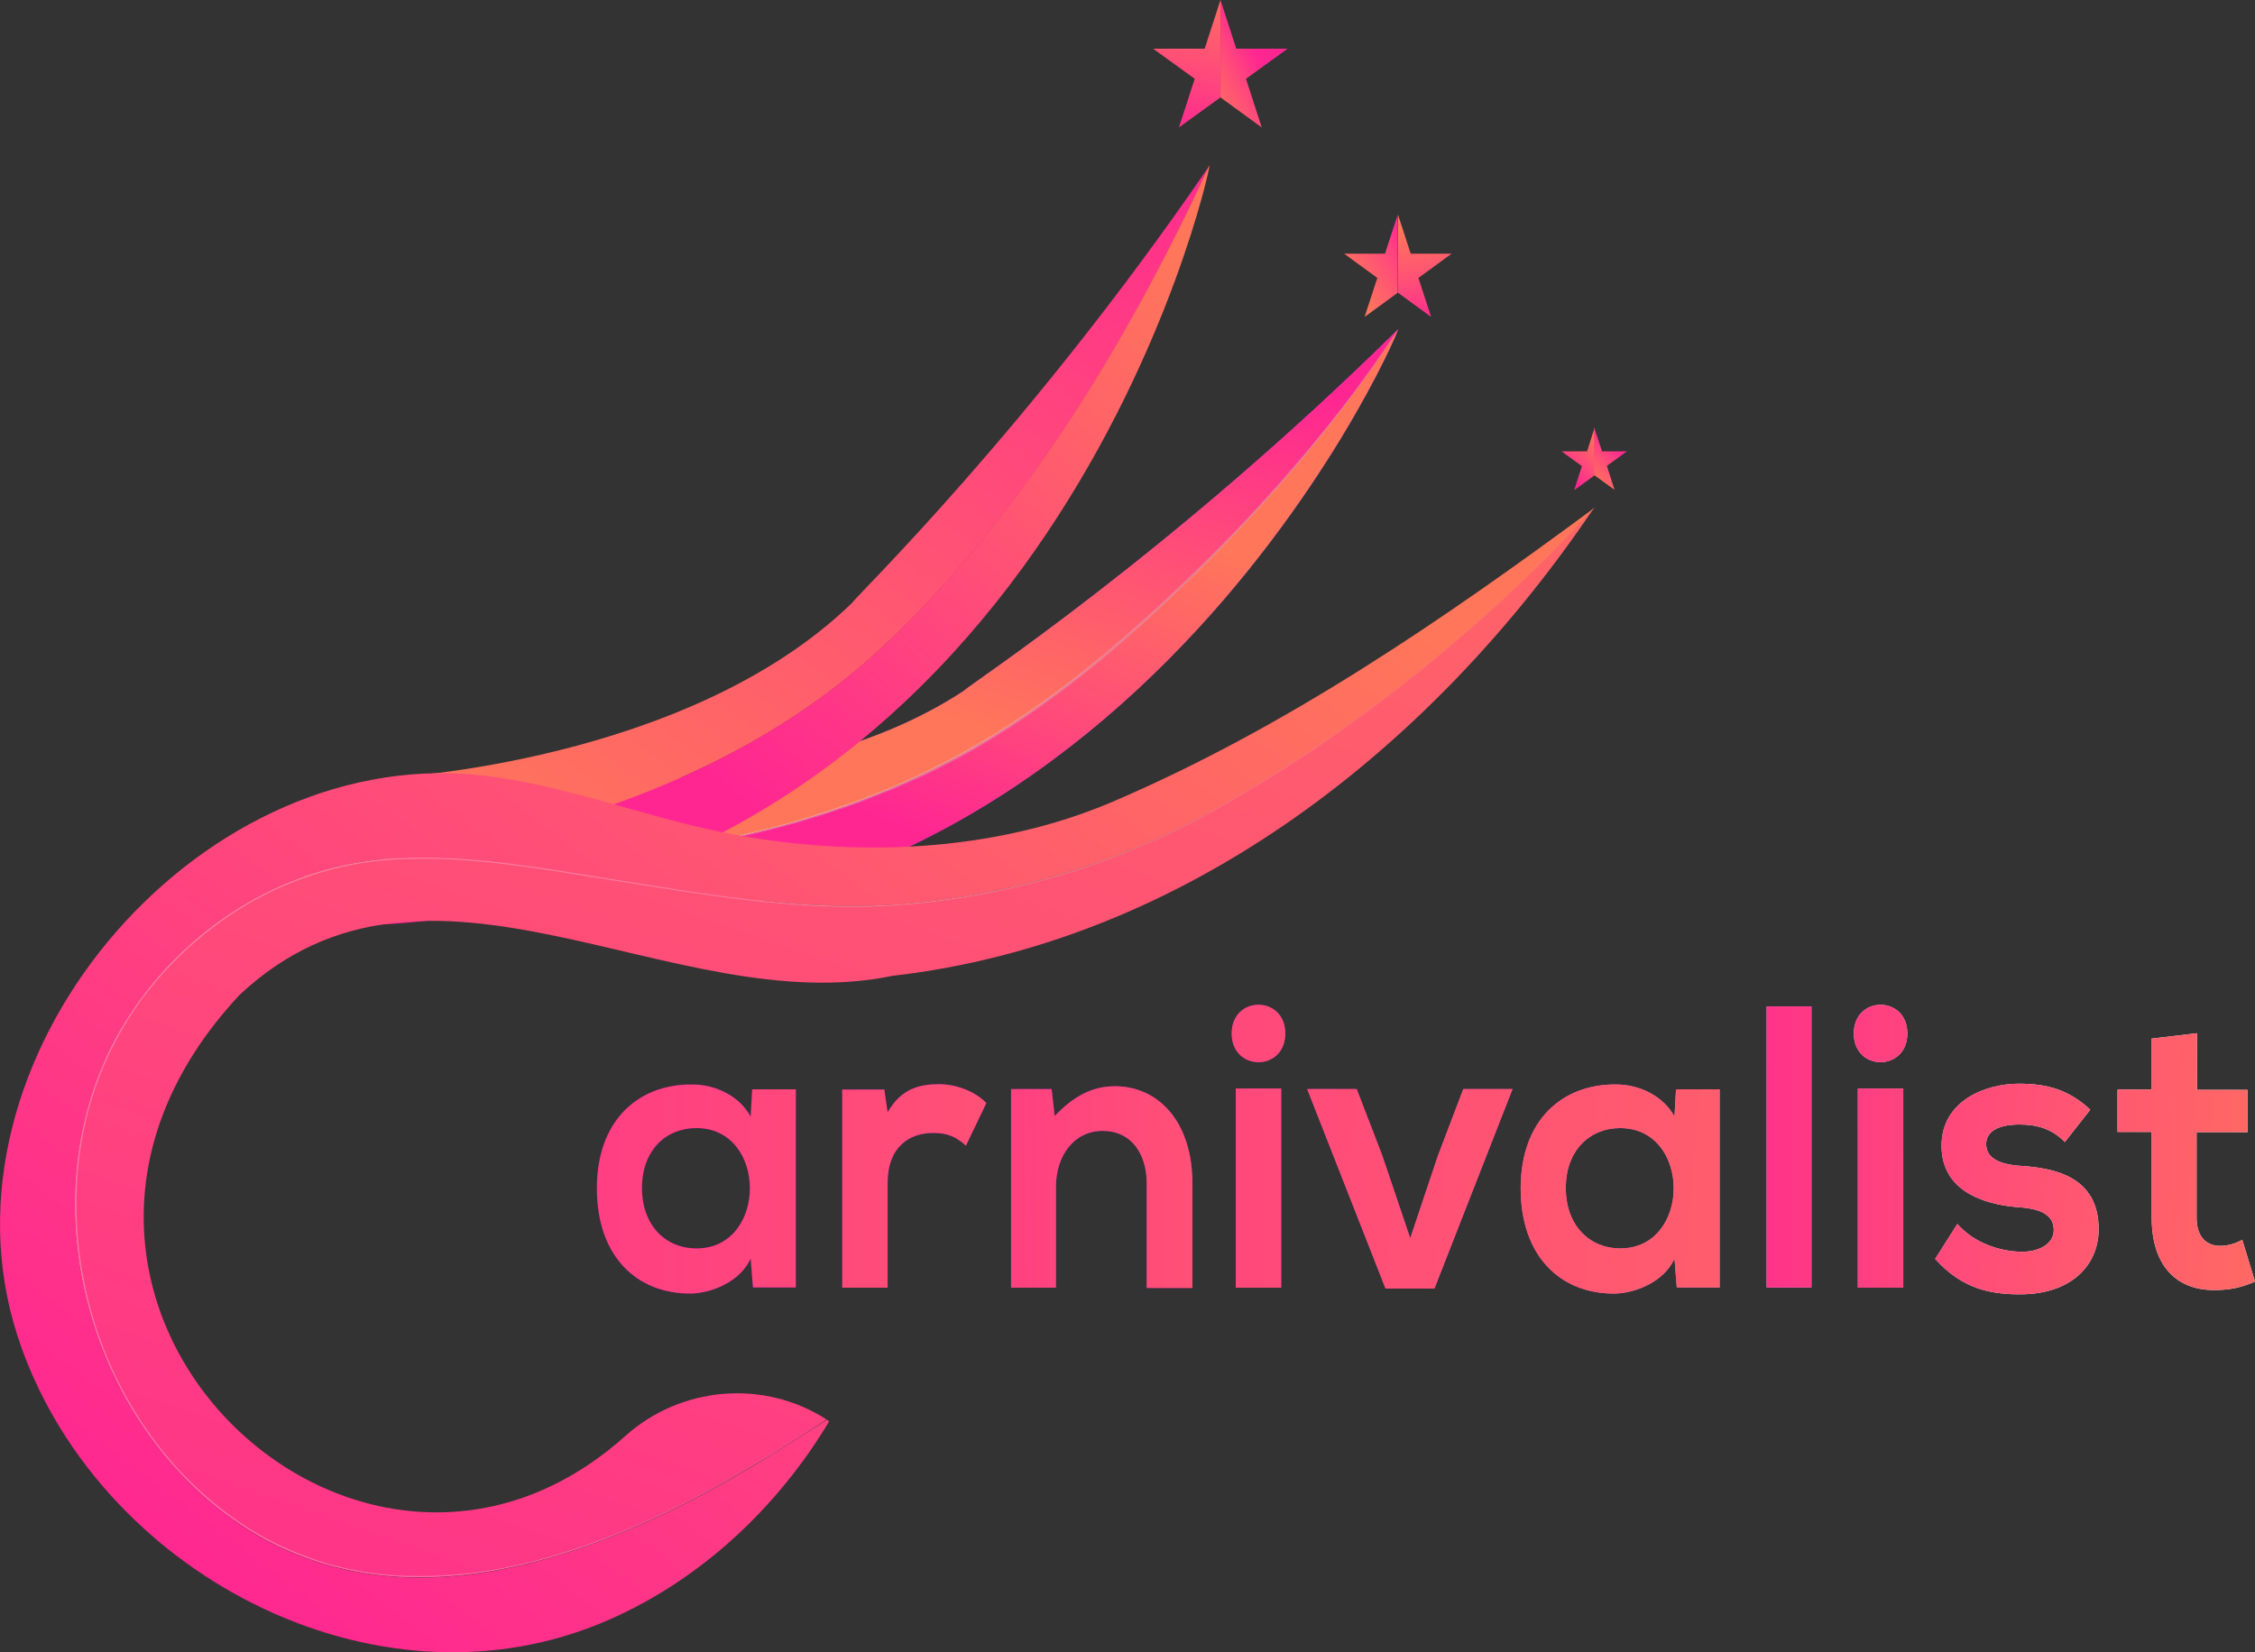 <?xml version="1.0" encoding="UTF-8"?>
<svg id="Layer_1" data-name="Layer 1" xmlns="http://www.w3.org/2000/svg" xmlns:xlink="http://www.w3.org/1999/xlink" viewBox="0 0 88.41 64.8">
  <rect x="0" y="0" width="88.41" height="64.8" fill="#333333" stroke="none"/>
  <defs>
    <style>
      .cls-1 {
        fill: url(#linear-gradient-4);
      }

      .cls-1, .cls-2, .cls-3, .cls-4, .cls-5, .cls-6, .cls-7, .cls-8 {
        fill-rule: evenodd;
      }

      .cls-9 {
        fill: url(#linear-gradient-2);
      }

      .cls-10 {
        fill: url(#linear-gradient-17);
      }

      .cls-11 {
        fill: url(#linear-gradient-15);
      }

      .cls-12 {
        fill: url(#linear-gradient-36);
      }

      .cls-13 {
        fill: url(#linear-gradient-20);
      }

      .cls-2 {
        fill: url(#linear-gradient);
      }

      .cls-14 {
        fill: url(#linear-gradient-35);
      }

      .cls-15 {
        fill: url(#linear-gradient-32);
      }

      .cls-3 {
        fill: url(#linear-gradient-6);
      }

      .cls-4 {
        fill: url(#linear-gradient-16);
      }

      .cls-16 {
        fill: url(#linear-gradient-10);
      }

      .cls-5 {
        fill: url(#linear-gradient-14);
      }

      .cls-17 {
        fill: url(#linear-gradient-31);
      }

      .cls-6 {
        fill: url(#linear-gradient-18);
      }

      .cls-18 {
        fill: url(#linear-gradient-21);
      }

      .cls-7 {
        fill: url(#linear-gradient-11);
      }

      .cls-19 {
        fill: url(#linear-gradient-25);
      }

      .cls-20 {
        fill: url(#linear-gradient-5);
      }

      .cls-21 {
        fill: url(#linear-gradient-34);
      }

      .cls-22 {
        fill: url(#linear-gradient-7);
      }

      .cls-23 {
        fill: url(#linear-gradient-24);
      }

      .cls-24 {
        fill: url(#linear-gradient-28);
      }

      .cls-24, .cls-25 {
        isolation: isolate;
        opacity: .3;
      }

      .cls-25 {
        fill: url(#linear-gradient-29);
      }

      .cls-26 {
        fill: url(#linear-gradient-9);
      }

      .cls-27 {
        fill: url(#linear-gradient-22);
      }

      .cls-28 {
        fill: url(#linear-gradient-3);
      }

      .cls-29 {
        fill: url(#linear-gradient-27);
      }

      .cls-30 {
        fill: url(#linear-gradient-33);
      }

      .cls-31 {
        fill: url(#linear-gradient-30);
      }

      .cls-8 {
        fill: url(#linear-gradient-8);
      }

      .cls-32 {
        fill: url(#linear-gradient-23);
      }

      .cls-33 {
        fill: url(#linear-gradient-19);
      }

      .cls-34 {
        fill: url(#linear-gradient-12);
      }

      .cls-35 {
        fill: url(#linear-gradient-13);
      }

      .cls-36 {
        fill: url(#linear-gradient-26);
      }
    </style>
    <linearGradient id="linear-gradient" x1="2.86" y1="20.06" x2="81.35" y2="20.38" gradientTransform="translate(0 66.8) scale(1 -1)" gradientUnits="userSpaceOnUse">
      <stop offset="0" stop-color="#040444"/>
      <stop offset=".36" stop-color="#7303c0"/>
      <stop offset=".67" stop-color="#ec38bc"/>
      <stop offset="1" stop-color="#fdeff9"/>
    </linearGradient>
    <linearGradient id="linear-gradient-2" x1="2.85" y1="20.19" x2="81.35" y2="20.37" gradientTransform="translate(0 66.8) scale(1 -1)" gradientUnits="userSpaceOnUse">
      <stop offset="0" stop-color="#040444"/>
      <stop offset=".36" stop-color="#7303c0"/>
      <stop offset=".67" stop-color="#ec38bc"/>
      <stop offset="1" stop-color="#fdeff9"/>
    </linearGradient>
    <linearGradient id="linear-gradient-3" x1="2.86" y1="20.1" x2="81.35" y2="20.38" gradientTransform="translate(0 66.8) scale(1 -1)" gradientUnits="userSpaceOnUse">
      <stop offset="0" stop-color="#040444"/>
      <stop offset=".36" stop-color="#7303c0"/>
      <stop offset=".67" stop-color="#ec38bc"/>
      <stop offset="1" stop-color="#fdeff9"/>
    </linearGradient>
    <linearGradient id="linear-gradient-4" x1="2.85" y1="21.84" x2="81.35" y2="21.85" gradientTransform="translate(0 66.8) scale(1 -1)" gradientUnits="userSpaceOnUse">
      <stop offset="0" stop-color="#040444"/>
      <stop offset=".36" stop-color="#7303c0"/>
      <stop offset=".67" stop-color="#ec38bc"/>
      <stop offset="1" stop-color="#fdeff9"/>
    </linearGradient>
    <linearGradient id="linear-gradient-5" x1="2.86" y1="19.93" x2="81.35" y2="20.31" gradientTransform="translate(0 66.8) scale(1 -1)" gradientUnits="userSpaceOnUse">
      <stop offset="0" stop-color="#040444"/>
      <stop offset=".36" stop-color="#7303c0"/>
      <stop offset=".67" stop-color="#ec38bc"/>
      <stop offset="1" stop-color="#fdeff9"/>
    </linearGradient>
    <linearGradient id="linear-gradient-6" x1="2.86" y1="19.91" x2="81.36" y2="20.23" gradientTransform="translate(0 66.8) scale(1 -1)" gradientUnits="userSpaceOnUse">
      <stop offset="0" stop-color="#040444"/>
      <stop offset=".36" stop-color="#7303c0"/>
      <stop offset=".67" stop-color="#ec38bc"/>
      <stop offset="1" stop-color="#fdeff9"/>
    </linearGradient>
    <linearGradient id="linear-gradient-7" x1="2.85" y1="21.8" x2="81.35" y2="21.81" gradientTransform="translate(0 66.8) scale(1 -1)" gradientUnits="userSpaceOnUse">
      <stop offset="0" stop-color="#040444"/>
      <stop offset=".36" stop-color="#7303c0"/>
      <stop offset=".67" stop-color="#ec38bc"/>
      <stop offset="1" stop-color="#fdeff9"/>
    </linearGradient>
    <linearGradient id="linear-gradient-8" x1="2.85" y1="21.83" x2="81.35" y2="21.85" gradientTransform="translate(0 66.8) scale(1 -1)" gradientUnits="userSpaceOnUse">
      <stop offset="0" stop-color="#040444"/>
      <stop offset=".36" stop-color="#7303c0"/>
      <stop offset=".67" stop-color="#ec38bc"/>
      <stop offset="1" stop-color="#fdeff9"/>
    </linearGradient>
    <linearGradient id="linear-gradient-9" x1="2.85" y1="19.93" x2="81.35" y2="20.14" gradientTransform="translate(0 66.8) scale(1 -1)" gradientUnits="userSpaceOnUse">
      <stop offset="0" stop-color="#040444"/>
      <stop offset=".36" stop-color="#7303c0"/>
      <stop offset=".67" stop-color="#ec38bc"/>
      <stop offset="1" stop-color="#fdeff9"/>
    </linearGradient>
    <linearGradient id="linear-gradient-10" x1="2.85" y1="21.12" x2="81.35" y2="21.22" gradientTransform="translate(0 66.8) scale(1 -1)" gradientUnits="userSpaceOnUse">
      <stop offset="0" stop-color="#040444"/>
      <stop offset=".36" stop-color="#7303c0"/>
      <stop offset=".67" stop-color="#ec38bc"/>
      <stop offset="1" stop-color="#fdeff9"/>
    </linearGradient>
    <linearGradient id="linear-gradient-11" x1="2.86" y1="20.06" x2="81.35" y2="20.38" gradientTransform="translate(0 66.8) scale(1 -1)" gradientUnits="userSpaceOnUse">
      <stop offset="0" stop-color="#ff2692"/>
      <stop offset=".44" stop-color="#ff4f77"/>
      <stop offset=".91" stop-color="#ff765a"/>
    </linearGradient>
    <linearGradient id="linear-gradient-12" x1="2.85" y1="20.19" x2="81.35" y2="20.37" xlink:href="#linear-gradient-11"/>
    <linearGradient id="linear-gradient-13" x1="27.8" y1="20.08" x2="69.68" y2="20.49" xlink:href="#linear-gradient-11"/>
    <linearGradient id="linear-gradient-14" x1="18.98" y1="21.9" x2="99.16" y2="21.67" xlink:href="#linear-gradient-11"/>
    <linearGradient id="linear-gradient-15" x1="18.92" y1="23.42" x2="99.05" y2="16.57" xlink:href="#linear-gradient-11"/>
    <linearGradient id="linear-gradient-16" x1="18.92" y1="23.44" x2="99.14" y2="17.6" xlink:href="#linear-gradient-11"/>
    <linearGradient id="linear-gradient-17" x1="64.67" y1="21.84" x2="96.11" y2="21.69" xlink:href="#linear-gradient-11"/>
    <linearGradient id="linear-gradient-18" x1="64.77" y1="21.9" x2="96.22" y2="21.7" xlink:href="#linear-gradient-11"/>
    <linearGradient id="linear-gradient-19" x1="64.56" y1="21.75" x2="96.22" y2="18.31" xlink:href="#linear-gradient-11"/>
    <linearGradient id="linear-gradient-20" x1="64.94" y1="22.34" x2="96.57" y2="20.71" xlink:href="#linear-gradient-11"/>
    <linearGradient id="linear-gradient-21" x1="22.31" y1="26.41" x2="45.04" y2="55.71" gradientTransform="translate(0 66.8) scale(1 -1)" gradientUnits="userSpaceOnUse">
      <stop offset="0" stop-color="#3c2d9d"/>
      <stop offset="1" stop-color="#c735f7"/>
    </linearGradient>
    <linearGradient id="linear-gradient-22" x1="39.96" y1="55.3" x2="34.41" y2="37.8" xlink:href="#linear-gradient-11"/>
    <linearGradient id="linear-gradient-23" x1="20.93" y1="25.65" x2="47.82" y2="53.96" gradientTransform="translate(0 66.8) scale(1 -1)" gradientUnits="userSpaceOnUse">
      <stop offset="0" stop-color="#3c2d9d"/>
      <stop offset="1" stop-color="#c735f7"/>
    </linearGradient>
    <linearGradient id="linear-gradient-24" x1="32.9" y1="35.35" x2="39.13" y2="50.45" xlink:href="#linear-gradient-11"/>
    <linearGradient id="linear-gradient-25" x1="45.27" y1="65.42" x2="18.05" y2="29.15" xlink:href="#linear-gradient-11"/>
    <linearGradient id="linear-gradient-26" x1="26.52" y1="37.51" x2="45.85" y2="60.38" xlink:href="#linear-gradient-11"/>
    <linearGradient id="linear-gradient-27" x1="16.33" y1="-12.79" x2="49.31" y2="82.2" xlink:href="#linear-gradient-11"/>
    <linearGradient id="linear-gradient-28" x1="18.77" y1="19.3" x2="60.66" y2="62.06" gradientTransform="translate(0 66.8) scale(1 -1)" gradientUnits="userSpaceOnUse">
      <stop offset="0" stop-color="#fdeff9"/>
      <stop offset="1" stop-color="#ccc"/>
    </linearGradient>
    <linearGradient id="linear-gradient-29" x1="15.72" y1="43.49" x2="54.81" y2="43.49" gradientTransform="translate(0 66.8) scale(1 -1)" gradientUnits="userSpaceOnUse">
      <stop offset="0" stop-color="#fdeff9"/>
      <stop offset="1" stop-color="#ccc"/>
    </linearGradient>
    <linearGradient id="linear-gradient-30" x1="6.97" y1="3.48" x2="45.22" y2="54.06" gradientTransform="translate(0 66.8) scale(1 -1)" gradientUnits="userSpaceOnUse">
      <stop offset="0" stop-color="#ff2692"/>
      <stop offset=".52" stop-color="#ff4f77"/>
      <stop offset=".95" stop-color="#ff765a"/>
    </linearGradient>
    <linearGradient id="linear-gradient-31" x1="46.19" y1="61.43" x2="47.13" y2="68.28" xlink:href="#linear-gradient-11"/>
    <linearGradient id="linear-gradient-32" x1="49.32" y1="64.63" x2="46.67" y2="63.29" xlink:href="#linear-gradient-11"/>
    <linearGradient id="linear-gradient-33" x1="56.1" y1="53.97" x2="55.62" y2="58.25" xlink:href="#linear-gradient-11"/>
    <linearGradient id="linear-gradient-34" x1="55.64" y1="57.33" x2="52.7" y2="55.43" xlink:href="#linear-gradient-11"/>
    <linearGradient id="linear-gradient-35" x1="61.38" y1="48.15" x2="62.91" y2="49.69" xlink:href="#linear-gradient-11"/>
    <linearGradient id="linear-gradient-36" x1="63.41" y1="49.35" x2="62.09" y2="47.95" xlink:href="#linear-gradient-11"/>
  </defs>
  <path class="cls-2" d="m31.19,42.72h-1.7l-.06,1.07c-.41-.77-1.33-1.26-2.29-1.26-2.1-.02-3.74,1.39-3.74,4.07s1.57,4.15,3.7,4.13c.8-.02,1.92-.46,2.33-1.37l.09,1.13h1.68v-7.77Zm-3.89,6.24c-1.18,0-2.13-.88-2.13-2.37s.95-2.35,2.13-2.35c2.8,0,2.8,4.72,0,4.72Z"/>
  <path class="cls-9" d="m34.67,42.72l.13.9c.55-.96,1.3-1.1,2.02-1.1s1.46.32,1.85.74l-.8,1.67c-.36-.33-.7-.5-1.28-.5-.93,0-1.79.54-1.79,1.97v4.1h-1.78v-7.77h1.65Z"/>
  <path class="cls-28" d="m44.96,50.5v-4.07c0-1.18-.6-2.08-1.73-2.08s-1.83.99-1.83,2.18v3.97h-1.76v-7.79h1.59l.12,1.06c.73-.77,1.46-1.17,2.36-1.17,1.69,0,3.04,1.37,3.04,3.82v4.09h-1.78Z"/>
  <path class="cls-1" d="m50.39,40.53c0,1.5-2.1,1.5-2.1,0,0-1.5,2.1-1.5,2.1,0Zm-1.94,9.97v-7.81h1.78v7.81h-1.78Z"/>
  <path class="cls-20" d="m59.3,42.71l-3.06,7.82h-1.92l-3.07-7.82h1.94l.99,2.57,1.11,3.28,1.09-3.25.99-2.6h1.94Z"/>
  <path class="cls-3" d="m67.41,42.72h-1.7l-.06,1.07c-.41-.77-1.33-1.26-2.29-1.26-2.1-.02-3.74,1.39-3.74,4.07s1.57,4.15,3.7,4.13c.8-.02,1.92-.46,2.33-1.37l.09,1.13h1.68v-7.77Zm-3.89,6.24c-1.18,0-2.13-.88-2.13-2.37s.95-2.35,2.13-2.35c2.8,0,2.8,4.72,0,4.72Z"/>
  <path class="cls-22" d="m71.02,39.47v11.02h-1.76v-11.02h1.76Z"/>
  <path class="cls-8" d="m74.78,40.53c0,1.5-2.1,1.5-2.1,0s2.1-1.5,2.1,0Zm-1.94,9.97v-7.81h1.78v7.81h-1.78Z"/>
  <path class="cls-26" d="m80.96,44.79c-.51-.52-1.09-.69-1.78-.69-.85,0-1.31.28-1.31.77s.42.79,1.34.85c1.35.09,3.07.42,3.07,2.49,0,1.37-1.03,2.55-3.09,2.55-1.14,0-2.27-.21-3.32-1.39l.87-1.37c.68.77,1.68,1.07,2.48,1.09.67.02,1.3-.28,1.3-.85,0-.54-.41-.84-1.43-.9-1.35-.11-2.97-.65-2.97-2.41s1.72-2.43,3.03-2.43c1.12,0,1.97.24,2.8,1.02l-.99,1.26Z"/>
  <path class="cls-16" d="m86.14,40.53v2.21h1.98v1.66h-2v3.36c0,.74.38,1.1.93,1.1.28,0,.6-.09.86-.24l.5,1.64c-.51.22-.93.32-1.47.33-1.56.06-2.58-.9-2.58-2.84v-3.36h-1.34v-1.66h1.34v-2l1.78-.21Z"/>
  <path class="cls-7" d="m31.19,42.72h-1.7l-.06,1.07c-.41-.77-1.33-1.26-2.29-1.26-2.1-.02-3.74,1.39-3.74,4.07s1.57,4.15,3.7,4.13c.8-.02,1.92-.46,2.33-1.37l.09,1.13h1.68v-7.77Zm-3.89,6.24c-1.18,0-2.13-.88-2.13-2.37s.95-2.35,2.13-2.35c2.8,0,2.8,4.72,0,4.72Z"/>
  <path class="cls-34" d="m34.67,42.72l.13.9c.55-.96,1.3-1.1,2.02-1.1s1.46.32,1.85.74l-.8,1.67c-.36-.33-.7-.5-1.28-.5-.93,0-1.79.54-1.79,1.97v4.1h-1.78v-7.77h1.65Z"/>
  <path class="cls-35" d="m44.96,50.5v-4.07c0-1.18-.6-2.08-1.73-2.08s-1.83.99-1.83,2.18v3.97h-1.76v-7.79h1.59l.12,1.06c.73-.77,1.46-1.17,2.36-1.17,1.69,0,3.04,1.37,3.04,3.82v4.09h-1.78Z"/>
  <path class="cls-5" d="m50.39,40.53c0,1.5-2.1,1.5-2.1,0,0-1.5,2.1-1.5,2.1,0Zm-1.94,9.97v-7.81h1.78v7.81h-1.78Z"/>
  <path class="cls-11" d="m59.3,42.71l-3.06,7.82h-1.92l-3.07-7.82h1.94l.99,2.57,1.11,3.28,1.09-3.25.99-2.6h1.94Z"/>
  <path class="cls-4" d="m67.41,42.72h-1.7l-.06,1.07c-.41-.77-1.33-1.26-2.29-1.26-2.1-.02-3.74,1.39-3.74,4.07s1.57,4.15,3.7,4.13c.8-.02,1.92-.46,2.33-1.37l.09,1.13h1.68v-7.77Zm-3.89,6.24c-1.18,0-2.13-.88-2.13-2.37s.95-2.35,2.13-2.35c2.8,0,2.8,4.72,0,4.72Z"/>
  <path class="cls-10" d="m71.02,39.47v11.02h-1.76v-11.02h1.76Z"/>
  <path class="cls-6" d="m74.78,40.53c0,1.5-2.1,1.5-2.1,0s2.1-1.5,2.1,0Zm-1.94,9.97v-7.81h1.78v7.81h-1.78Z"/>
  <path class="cls-33" d="m80.96,44.79c-.51-.52-1.09-.69-1.78-.69-.85,0-1.31.28-1.31.77s.42.79,1.34.85c1.35.09,3.07.42,3.07,2.49,0,1.37-1.03,2.55-3.09,2.55-1.14,0-2.27-.21-3.32-1.39l.87-1.37c.68.77,1.68,1.07,2.48,1.09.67.02,1.3-.28,1.3-.85,0-.54-.41-.84-1.43-.9-1.35-.11-2.97-.65-2.97-2.41s1.72-2.43,3.03-2.43c1.12,0,1.97.24,2.8,1.02l-.99,1.26Z"/>
  <path class="cls-13" d="m86.14,40.53v2.21h1.98v1.66h-2v3.36c0,.74.38,1.1.93,1.1.28,0,.6-.09.86-.24l.5,1.64c-.51.22-.93.32-1.47.33-1.56.06-2.58-.9-2.58-2.84v-3.36h-1.34v-1.66h1.34v-2l1.78-.21Z"/>
  <path class="cls-18" d="m37.6,29.66c3.39-1.84,6.35-4.36,9.1-7.04,3.01-2.92,5.82-6.18,8.11-9.7-8.9,8.79-16.88,13.98-17.02,14.17-7.53,4.95-19.13,3.29-19.13,3.29l-.91,3.18c6.76.5,13.89-.68,19.84-3.9Z"/>
  <path class="cls-27" d="m37.6,29.66c3.39-1.84,6.35-4.36,9.1-7.04,3.01-2.92,5.82-6.18,8.11-9.7-8.9,8.79-16.88,13.98-17.02,14.17-7.53,4.95-19.13,3.29-19.13,3.29l-.91,3.18c6.76.5,13.89-.68,19.84-3.9Z"/>
  <path class="cls-32" d="m46.7,22.62c-2.75,2.67-5.72,5.2-9.1,7.04-5.95,3.22-13.08,4.4-19.84,3.9l-.68,2.39c26.23,3.65,37.74-22.8,37.73-23.03-2.29,3.52-5.1,6.78-8.11,9.7Z"/>
  <path class="cls-23" d="m46.7,22.62c-2.75,2.67-5.72,5.2-9.1,7.04-5.95,3.22-13.08,4.4-19.84,3.9l-.68,2.39c26.23,3.65,37.74-22.8,37.73-23.03-2.29,3.52-5.1,6.78-8.11,9.7Z"/>
  <path class="cls-19" d="m34.83,25.16c5.46-5.19,9.45-11.9,12.6-18.68-7.06,10.33-13.91,16.94-14.01,17.15-6.45,6.29-18.15,6.87-18.15,6.87l-.28,3.25c.22-.03.43-.07.65-.1,6.98-1.13,13.99-3.53,19.19-8.49Z"/>
  <path class="cls-36" d="m34.82,25.16c-5.21,4.96-12.21,7.36-19.19,8.49-.22.03-.43.07-.65.1l-.22,2.52c26.45-1.41,32.71-29.57,32.66-29.79-3.15,6.78-7.15,13.49-12.6,18.68Z"/>
  <path class="cls-29" d="m47.43,31.85c-3.69,2.05-7.81,3.26-12.01,3.6-4,.33-7.96-.43-11.89-1.05-2.82-.45-5.7-.96-8.56-.7-4.05.36-7.72,2.74-9.92,6.13-4.1,6.32-2,15.5,4.11,19.79,6.39,4.49,14.41,1.44,20.42-2.18.96-.57,1.9-1.17,2.83-1.77-2.47-1.59-5.71-1.31-7.9.65-10.57,9.47-26.09-5.54-15.12-17.3,7.45-6.98,16.96,1.04,25.6-.75,11.53-1.32,21.18-8.97,27.51-18.36-4.32,4.68-9.51,8.85-15.08,11.94Z"/>
  <path class="cls-24" d="m62.51,19.92c-3.16,3.43-6.7,6.51-10.54,9.15-.48.34-.97.65-1.46.97-.49.31-.98.62-1.49.92-1,.6-2.01,1.18-3.06,1.68-2.1,1.01-4.33,1.77-6.61,2.26-2.28.49-4.62.74-6.95.65-2.33-.09-4.65-.43-6.95-.8l-3.45-.55c-1.15-.18-2.3-.34-3.46-.44-1.16-.1-2.33-.12-3.48-.02-1.16.1-2.3.37-3.38.78-2.18.82-4.11,2.24-5.6,4.01-1.5,1.78-2.5,3.96-2.88,6.25-.39,2.29-.21,4.67.45,6.9.33,1.11.79,2.19,1.36,3.2.57,1.01,1.26,1.96,2.05,2.81.79.85,1.69,1.6,2.67,2.23.98.62,2.06,1.09,3.17,1.42.56.15,1.13.28,1.71.35.29.05.58.06.87.09.15.01.29.01.44.02.15,0,.29.01.44.01,1.16,0,2.33-.11,3.47-.34.57-.11,1.14-.25,1.7-.41.56-.16,1.11-.34,1.66-.54,1.1-.39,2.17-.85,3.22-1.37,1.05-.51,2.07-1.07,3.07-1.67.99-.61,1.98-1.23,2.97-1.84-.99.62-1.97,1.24-2.96,1.85-1,.6-2.02,1.16-3.07,1.68-1.05.52-2.12.98-3.21,1.38-.55.2-1.1.38-1.66.54-.56.15-1.13.3-1.7.41-1.14.23-2.31.36-3.48.35-.15,0-.29,0-.44-.01-.15,0-.29,0-.44-.02-.29-.03-.58-.04-.87-.09-.58-.07-1.15-.2-1.72-.35-1.12-.32-2.2-.79-3.19-1.42-.99-.63-1.89-1.38-2.69-2.24-.79-.86-1.49-1.81-2.06-2.83-.57-1.02-1.04-2.1-1.37-3.22-.67-2.24-.85-4.63-.46-6.93.38-2.31,1.38-4.51,2.89-6.3,1.5-1.79,3.44-3.22,5.64-4.05,1.09-.41,2.24-.69,3.41-.78,1.17-.1,2.34-.07,3.5.03,1.16.1,2.32.26,3.47.44l3.45.55c2.3.37,4.61.72,6.94.81,2.33.09,4.66-.16,6.94-.64,2.28-.49,4.5-1.24,6.6-2.25,1.05-.5,2.06-1.08,3.06-1.68.5-.29.99-.61,1.49-.92.49-.32.98-.63,1.46-.97,3.85-2.63,7.4-5.7,10.57-9.11Z"/>
  <path class="cls-25" d="m54.81,12.92c-1.06,1.64-2.22,3.21-3.45,4.71-1.24,1.5-2.56,2.94-3.93,4.32-1.38,1.38-2.8,2.71-4.3,3.96-1.5,1.24-3.08,2.39-4.77,3.38-.21.12-.42.24-.64.36-.21.12-.43.22-.65.34l-.65.33c-.22.11-.44.2-.67.3l-.67.3-.68.27c-.23.09-.45.18-.68.27l-.69.24c-1.84.64-3.74,1.11-5.66,1.44-1.92.33-3.87.5-5.82.54-1.95.03-3.9-.08-5.83-.33,1.93.23,3.88.33,5.83.28,1.95-.04,3.89-.23,5.81-.56,1.92-.33,3.81-.81,5.64-1.46l.69-.24c.23-.09.45-.18.68-.27l.68-.27.66-.3c.22-.1.44-.2.66-.31l.65-.33c.22-.11.43-.22.65-.34.21-.12.42-.24.63-.36,1.68-.97,3.26-2.12,4.77-3.36,1.5-1.24,2.93-2.57,4.31-3.94,1.38-1.37,2.7-2.81,3.94-4.3,1.25-1.49,2.42-3.05,3.49-4.68Z"/>
  <path class="cls-31" d="m9.17,59.62c-6.11-4.29-8.21-13.47-4.11-19.79,2.2-3.39,5.87-5.76,9.92-6.13,2.87-.26,5.74.25,8.56.7,3.93.62,7.89,1.38,11.89,1.05,4.2-.35,8.32-1.56,12.01-3.6,5.57-3.09,10.76-7.25,15.08-11.94-5.91,4.37-12.06,8.6-18.87,11.52-4.7,2.02-10.26,2.23-15.32,1.21-3.23-.65-6.36-1.93-9.64-2.25C7.57,29.3-2.76,41.61.67,52.34c2.95,9.22,14.05,15.21,23.21,11.18,3.62-1.59,6.61-4.41,8.63-7.78-.03-.02-.06-.04-.09-.06-.94.6-1.88,1.19-2.83,1.77-6.01,3.61-14.02,6.67-20.42,2.18Z"/>
  <path class="cls-17" d="m47.22,1.91h-2.01l1.63,1.18-.62,1.91,1.63-1.18V0l-.62,1.91Z"/>
  <path class="cls-15" d="m50.48,1.91h-2.01l-.62-1.91v3.82l1.62,1.18-.62-1.91,1.63-1.18Z"/>
  <path class="cls-30" d="m56.92,9.95h-1.61l-.5-1.53v3.06l1.3.95-.5-1.53,1.3-.95Z"/>
  <path class="cls-21" d="m54.31,9.95h-1.61l1.3.95-.5,1.53,1.3-.95v-3.06l-.5,1.53Z"/>
  <path class="cls-14" d="m62.21,17.7h-.99l.8.58-.3.94.8-.58v-1.87l-.3.94Z"/>
  <path class="cls-12" d="m63.8,17.7h-.99l-.31-.94v1.87l.8.58-.3-.94.8-.58Z"/>
</svg>